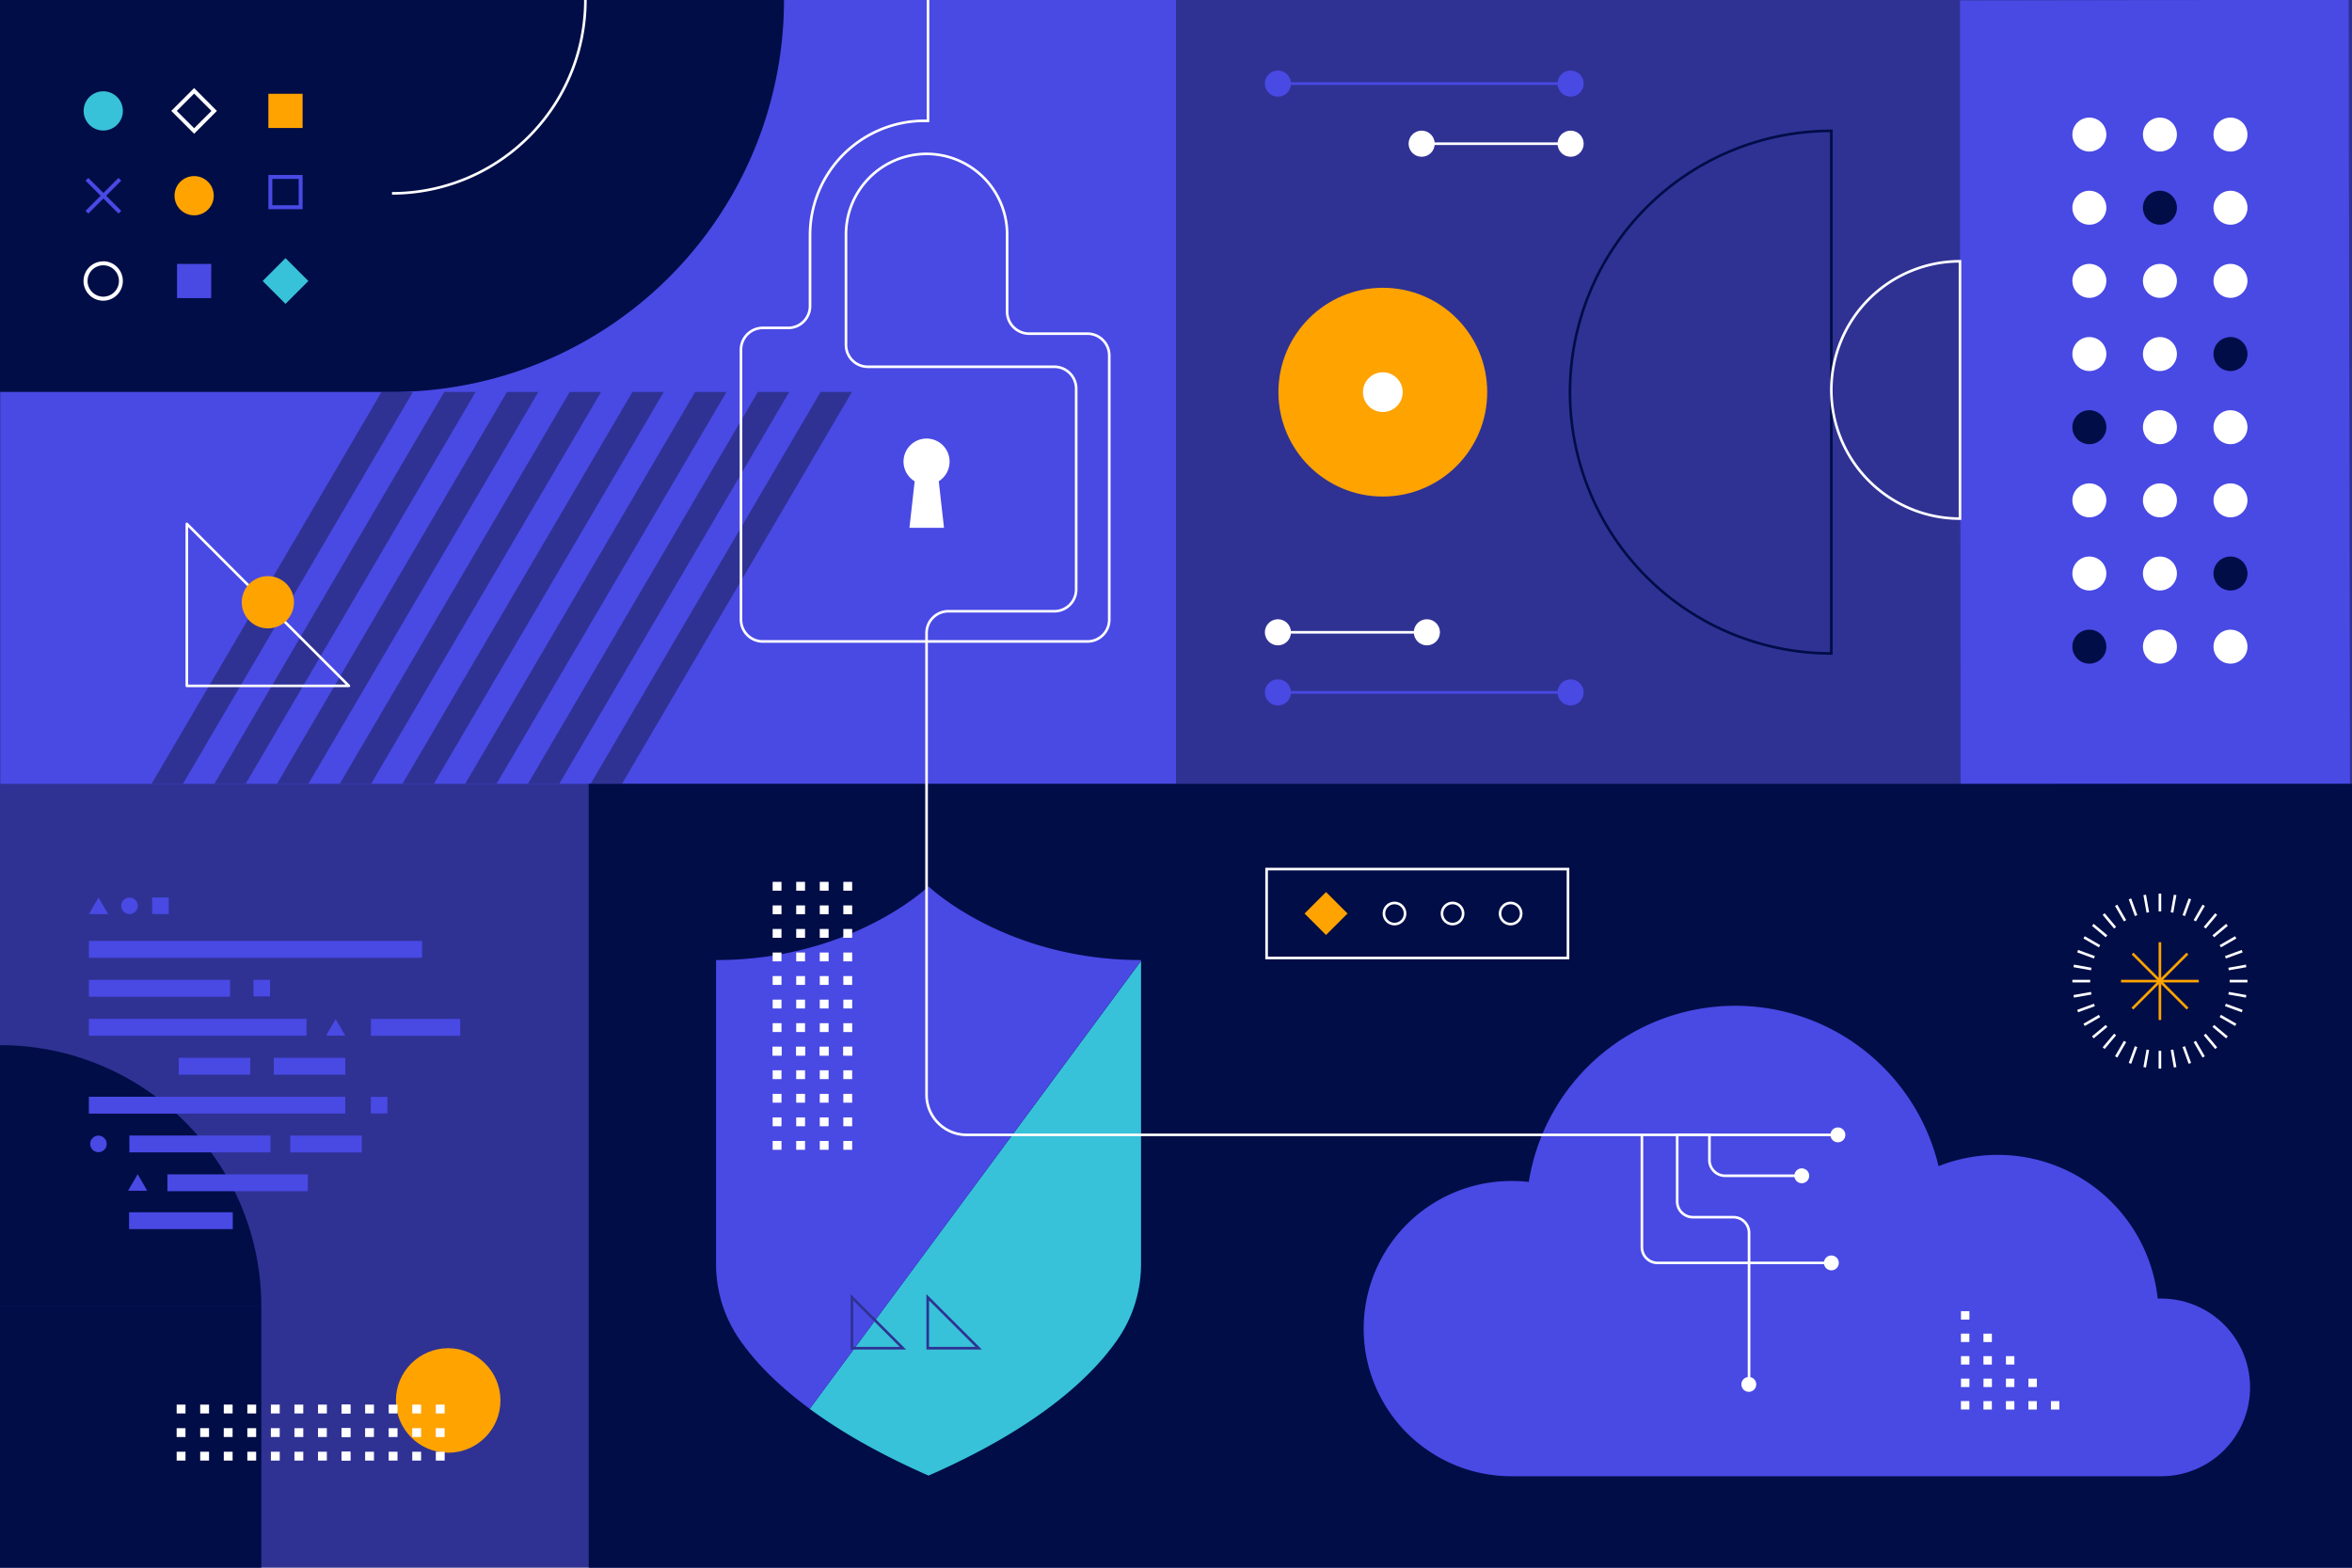<?xml version="1.0" encoding="UTF-8"?> <svg xmlns="http://www.w3.org/2000/svg" id="b7dd0559-8204-43b5-a47f-4aa38001acfd" data-name="b8a38d2c-eb0c-43e4-a3ea-8699cab99677" viewBox="0 0 900 600"><rect width="900.13" height="600" fill="#2f3293"></rect><rect x="750" width="148.98" height="300" transform="translate(-0.27 1.48) rotate(-0.1)" fill="#4949e4"></rect><rect x="0.13" width="449.91" height="300" fill="#4949e4"></rect><polygon points="70 300 58 300 146 150 158 150 70 300" fill="#2f3293" fill-rule="evenodd"></polygon><polygon points="94 300 82 300 170 150 182 150 94 300" fill="#2f3293" fill-rule="evenodd"></polygon><polygon points="118 300 106 300 194 150 206 150 118 300" fill="#2f3293" fill-rule="evenodd"></polygon><polygon points="142 300 130 300 218 150 230 150 142 300" fill="#2f3293" fill-rule="evenodd"></polygon><polygon points="166 300 154 300 242 150 254 150 166 300" fill="#2f3293" fill-rule="evenodd"></polygon><polygon points="190 300 178 300 266 150 278 150 190 300" fill="#2f3293" fill-rule="evenodd"></polygon><polygon points="214 300 202 300 290 150 302 150 214 300" fill="#2f3293" fill-rule="evenodd"></polygon><polygon points="238 300 226 300 314 150 326 150 238 300" fill="#2f3293" fill-rule="evenodd"></polygon><rect y="500" width="100" height="100" fill="#000d47"></rect><rect x="450" width="300" height="300" fill="#2f3293"></rect><rect x="225.27" y="300" width="674.86" height="300" fill="#000d47"></rect><path d="M309.83,539.21c11.26,8.3,26,17,45.48,25.54,42.44-18.61,62.75-38.15,72.45-52.27a50.61,50.61,0,0,0,8.86-28.71v-116Z" fill="#37c2d9"></path><path d="M436.62,367.44c-52,0-81.31-28.19-81.31-28.19S326,367.44,274,367.44V483.77a50.61,50.61,0,0,0,8.86,28.71c5.26,7.66,13.64,16.9,27,26.73L436.62,367.72Z" fill="#4949e4"></path><path d="M0,400A100,100,0,0,1,100,500H0Z" fill="#000d47"></path><path d="M150,0H0V150H150A150,150,0,0,0,300,0Z" fill="#000d47"></path><rect x="34.03" y="360.13" width="127.49" height="6.45" fill="#4949e4"></rect><rect x="34.01" y="389.94" width="83.28" height="6.45" fill="#4949e4"></rect><rect x="34" y="419.76" width="98.11" height="6.45" fill="#4949e4"></rect><rect x="141.93" y="389.98" width="34.17" height="6.45" fill="#4949e4"></rect><rect x="34.02" y="375.02" width="54.02" height="6.45" fill="#4949e4"></rect><rect x="49.51" y="434.6" width="54.02" height="6.45" fill="#4949e4"></rect><rect x="49.38" y="463.97" width="39.69" height="6.45" fill="#4949e4"></rect><rect x="104.76" y="404.86" width="27.36" height="6.45" fill="#4949e4"></rect><rect x="111.07" y="434.63" width="27.36" height="6.45" fill="#4949e4"></rect><rect x="68.4" y="404.85" width="27.36" height="6.45" fill="#4949e4"></rect><rect x="64.06" y="449.46" width="53.73" height="6.45" fill="#4949e4"></rect><circle cx="49.55" cy="346.68" r="3.17" fill="#4949e4"></circle><circle cx="37.67" cy="437.81" r="3.17" fill="#4949e4"></circle><rect x="58.22" y="343.49" width="6.34" height="6.34" fill="#4949e4"></rect><rect x="141.9" y="419.81" width="6.34" height="6.34" fill="#4949e4"></rect><polygon points="34.03 349.84 37.71 343.51 41.38 349.85 34.03 349.84" fill="#4949e4"></polygon><polygon points="124.77 396.36 128.45 390.02 132.12 396.36 124.77 396.36" fill="#4949e4"></polygon><polygon points="49 455.74 52.68 449.4 56.35 455.74 49 455.74" fill="#4949e4"></polygon><rect x="97" y="375.01" width="6.34" height="6.34" fill="#4949e4"></rect><line x1="826.5" y1="342" x2="826.5" y2="348.82" fill="none" stroke="#fff" stroke-miterlimit="10"></line><line x1="820.68" y1="342.51" x2="821.87" y2="349.23" fill="none" stroke="#fff" stroke-miterlimit="10"></line><line x1="815.04" y1="344.02" x2="817.38" y2="350.43" fill="none" stroke="#fff" stroke-miterlimit="10"></line><line x1="809.75" y1="346.49" x2="813.16" y2="352.4" fill="none" stroke="#fff" stroke-miterlimit="10"></line><line x1="804.97" y1="349.84" x2="809.35" y2="355.07" fill="none" stroke="#fff" stroke-miterlimit="10"></line><line x1="800.84" y1="353.97" x2="806.07" y2="358.35" fill="none" stroke="#fff" stroke-miterlimit="10"></line><line x1="797.49" y1="358.75" x2="803.4" y2="362.16" fill="none" stroke="#fff" stroke-miterlimit="10"></line><line x1="795.02" y1="364.04" x2="801.43" y2="366.38" fill="none" stroke="#fff" stroke-miterlimit="10"></line><line x1="793.51" y1="369.68" x2="800.23" y2="370.87" fill="none" stroke="#fff" stroke-miterlimit="10"></line><line x1="793" y1="375.5" x2="799.82" y2="375.5" fill="none" stroke="#fff" stroke-miterlimit="10"></line><line x1="793.51" y1="381.32" x2="800.23" y2="380.13" fill="none" stroke="#fff" stroke-miterlimit="10"></line><line x1="795.02" y1="386.96" x2="801.43" y2="384.62" fill="none" stroke="#fff" stroke-miterlimit="10"></line><line x1="797.49" y1="392.25" x2="803.4" y2="388.84" fill="none" stroke="#fff" stroke-miterlimit="10"></line><line x1="800.84" y1="397.03" x2="806.07" y2="392.65" fill="none" stroke="#fff" stroke-miterlimit="10"></line><line x1="804.97" y1="401.16" x2="809.35" y2="395.93" fill="none" stroke="#fff" stroke-miterlimit="10"></line><line x1="809.75" y1="404.51" x2="813.16" y2="398.6" fill="none" stroke="#fff" stroke-miterlimit="10"></line><line x1="815.04" y1="406.98" x2="817.38" y2="400.57" fill="none" stroke="#fff" stroke-miterlimit="10"></line><line x1="820.68" y1="408.49" x2="821.87" y2="401.77" fill="none" stroke="#fff" stroke-miterlimit="10"></line><line x1="826.5" y1="409" x2="826.5" y2="402.18" fill="none" stroke="#fff" stroke-miterlimit="10"></line><line x1="832.32" y1="408.49" x2="831.13" y2="401.77" fill="none" stroke="#fff" stroke-miterlimit="10"></line><line x1="837.96" y1="406.98" x2="835.62" y2="400.57" fill="none" stroke="#fff" stroke-miterlimit="10"></line><line x1="843.25" y1="404.51" x2="839.84" y2="398.6" fill="none" stroke="#fff" stroke-miterlimit="10"></line><line x1="848.03" y1="401.16" x2="843.65" y2="395.93" fill="none" stroke="#fff" stroke-miterlimit="10"></line><line x1="852.16" y1="397.03" x2="846.93" y2="392.65" fill="none" stroke="#fff" stroke-miterlimit="10"></line><line x1="855.51" y1="392.25" x2="849.6" y2="388.84" fill="none" stroke="#fff" stroke-miterlimit="10"></line><line x1="857.98" y1="386.96" x2="851.57" y2="384.62" fill="none" stroke="#fff" stroke-miterlimit="10"></line><line x1="859.49" y1="381.32" x2="852.77" y2="380.13" fill="none" stroke="#fff" stroke-miterlimit="10"></line><line x1="860" y1="375.5" x2="853.18" y2="375.5" fill="none" stroke="#fff" stroke-miterlimit="10"></line><line x1="859.49" y1="369.68" x2="852.77" y2="370.87" fill="none" stroke="#fff" stroke-miterlimit="10"></line><line x1="857.98" y1="364.04" x2="851.57" y2="366.38" fill="none" stroke="#fff" stroke-miterlimit="10"></line><line x1="855.51" y1="358.75" x2="849.6" y2="362.16" fill="none" stroke="#fff" stroke-miterlimit="10"></line><line x1="852.16" y1="353.97" x2="846.93" y2="358.35" fill="none" stroke="#fff" stroke-miterlimit="10"></line><line x1="848.03" y1="349.84" x2="843.65" y2="355.07" fill="none" stroke="#fff" stroke-miterlimit="10"></line><line x1="843.25" y1="346.49" x2="839.84" y2="352.4" fill="none" stroke="#fff" stroke-miterlimit="10"></line><line x1="837.96" y1="344.02" x2="835.62" y2="350.43" fill="none" stroke="#fff" stroke-miterlimit="10"></line><line x1="832.32" y1="342.51" x2="831.13" y2="349.23" fill="none" stroke="#fff" stroke-miterlimit="10"></line><line x1="826.5" y1="360.61" x2="826.5" y2="390.39" fill="none" stroke="#ffa300" stroke-miterlimit="10"></line><line x1="841.39" y1="375.5" x2="811.61" y2="375.5" fill="none" stroke="#ffa300" stroke-miterlimit="10"></line><line x1="837.03" y1="364.97" x2="815.97" y2="386.03" fill="none" stroke="#ffa300" stroke-miterlimit="10"></line><line x1="837.07" y1="386.02" x2="816.02" y2="364.95" fill="none" stroke="#ffa300" stroke-miterlimit="10"></line><circle cx="799.5" cy="79.5" r="6.5" fill="#fff"></circle><circle cx="853.5" cy="79.5" r="6.5" fill="#fff"></circle><circle cx="799.5" cy="107.5" r="6.5" fill="#fff"></circle><circle cx="826.5" cy="107.5" r="6.5" fill="#fff"></circle><circle cx="853.5" cy="107.5" r="6.5" fill="#fff"></circle><circle cx="799.5" cy="135.5" r="6.5" fill="#fff"></circle><circle cx="826.5" cy="135.5" r="6.5" fill="#fff"></circle><circle cx="826.5" cy="163.5" r="6.5" fill="#fff"></circle><circle cx="853.5" cy="163.5" r="6.5" fill="#fff"></circle><circle cx="799.5" cy="191.5" r="6.5" fill="#fff"></circle><circle cx="826.5" cy="191.5" r="6.5" fill="#fff"></circle><circle cx="853.5" cy="191.5" r="6.5" fill="#fff"></circle><circle cx="826.5" cy="51.5" r="6.5" fill="#fff"></circle><circle cx="799.5" cy="51.5" r="6.5" fill="#fff"></circle><circle cx="853.5" cy="51.5" r="6.5" fill="#fff"></circle><circle cx="799.5" cy="219.5" r="6.5" fill="#fff"></circle><circle cx="826.5" cy="219.5" r="6.5" fill="#fff"></circle><circle cx="826.5" cy="247.5" r="6.5" fill="#fff"></circle><circle cx="853.5" cy="247.5" r="6.5" fill="#fff"></circle><path d="M861,531a34,34,0,0,1-34,34H578.12a56.5,56.5,0,0,1,.38-113,55.72,55.72,0,0,1,6.49.37,80,80,0,0,1,156.81-6.05A61.56,61.56,0,0,1,825.66,497H827A34,34,0,0,1,861,531Z" fill="#4949e4"></path><path d="M578.73,565h0Z" fill="#7225ef"></path><path d="M700.78,483.35h-66.5a6,6,0,0,1-6-6v-43" fill="none" stroke="#fff" stroke-miterlimit="10"></path><path d="M703.28,434.35h-61.5v25.5a6,6,0,0,0,6,6h15.5a6,6,0,0,1,6,6v58" fill="none" stroke="#fff" stroke-miterlimit="10"></path><path d="M363.36,176.7A8.81,8.81,0,1,0,350,184.2L348,202h13.22l-2-17.82A8.79,8.79,0,0,0,363.36,176.7Z" fill="#fff"></path><path d="M689.45,450H660.12a6,6,0,0,1-6-6v-9.66H369.86A15.32,15.32,0,0,1,354.55,419h0V242.3a8.35,8.35,0,0,1,8.34-8.36h40.56a8.35,8.35,0,0,0,8.35-8.35h0V148.75a8.38,8.38,0,0,0-8.38-8.38H332.08a8.36,8.36,0,0,1-8.36-8.36V89.72A30.84,30.84,0,0,1,354.55,58.9h0a30.82,30.82,0,0,1,30.83,30.81h0v29.55a8.42,8.42,0,0,0,8.42,8.44h22.31a8.35,8.35,0,0,1,8.35,8.35h0V237.15a8.35,8.35,0,0,1-8.35,8.35H291.89a8.35,8.35,0,0,1-8.35-8.35h0V133.86a8.35,8.35,0,0,1,8.34-8.36h9.73a8.35,8.35,0,0,0,8.35-8.35h0V89.9a43.79,43.79,0,0,1,43.66-43.66h1.48V0" fill="none" stroke="#fff" stroke-miterlimit="10"></path><circle cx="703.28" cy="434.35" r="2.85" fill="#fff"></circle><circle cx="689.45" cy="450.01" r="2.85" fill="#fff"></circle><circle cx="700.78" cy="483.35" r="2.85" fill="#fff"></circle><circle cx="669.19" cy="529.85" r="2.85" fill="#fff"></circle><circle cx="529.14" cy="150.09" r="39.95" fill="#ffa300"></circle><path d="M600.76,150.09a100,100,0,0,0,100,100v-200A100,100,0,0,0,600.76,150.09Z" fill="none" stroke="#000d47" stroke-miterlimit="10"></path><circle cx="529.14" cy="150.09" r="7.6" fill="#fff"></circle><circle cx="39.51" cy="42.45" r="7.51" fill="#37c2d9"></circle><circle cx="74.29" cy="74.9" r="7.51" fill="#ffa300"></circle><path d="M39.51,101.54a6,6,0,1,1-6,6,6,6,0,0,1,6-6m0-1.5A7.52,7.52,0,1,0,47,107.59v0A7.51,7.51,0,0,0,39.53,100h0Z" fill="#fff"></path><path d="M74.29,35.82l6.63,6.63-6.63,6.63-6.63-6.63,6.63-6.63m0-2.12-8.75,8.75,8.75,8.75L83,42.45Z" fill="#fff"></path><rect x="103.06" y="101.36" width="12.38" height="12.38" transform="translate(-44.05 108.75) rotate(-45)" fill="#37c2d9"></rect><rect x="102.7" y="35.9" width="13.09" height="13.09" fill="#ffa300"></rect><rect x="67.74" y="101.01" width="13.09" height="13.09" fill="#4949e4"></rect><path d="M114.29,68.47V78.56H104.2V68.47h10.09m1.5-1.5H102.7V80.06h13.09V67Z" fill="#4949e4"></path><line x1="33.26" y1="68.61" x2="45.87" y2="81.22" fill="none" stroke="#4949e4" stroke-miterlimit="10" stroke-width="1.5"></line><line x1="45.87" y1="68.61" x2="33.26" y2="81.22" fill="none" stroke="#4949e4" stroke-miterlimit="10" stroke-width="1.5"></line><path d="M224,0a74,74,0,0,1-74,74" fill="none" stroke="#fff" stroke-miterlimit="10"></path><circle cx="489" cy="265" r="5" fill="#4949e4"></circle><circle cx="601" cy="265" r="5" fill="#4949e4"></circle><line x1="489" y1="265" x2="600" y2="265" fill="none" stroke="#4949e4" stroke-miterlimit="10"></line><circle cx="489" cy="242" r="5" fill="#fff"></circle><circle cx="546" cy="242" r="5" fill="#fff"></circle><line x1="489" y1="242" x2="545" y2="242" fill="none" stroke="#fff" stroke-miterlimit="10"></line><circle cx="601" cy="32" r="5" fill="#4949e4"></circle><circle cx="489" cy="32" r="5" fill="#4949e4"></circle><line x1="601" y1="32" x2="490" y2="32" fill="none" stroke="#4949e4" stroke-miterlimit="10"></line><circle cx="601" cy="55" r="5" fill="#fff"></circle><circle cx="544" cy="55" r="5" fill="#fff"></circle><line x1="601" y1="55" x2="545" y2="55" fill="none" stroke="#fff" stroke-miterlimit="10"></line><rect x="484.67" y="332.62" width="115.33" height="34.03" fill="none" stroke="#fff" stroke-miterlimit="10"></rect><rect x="501.6" y="343.82" width="11.63" height="11.63" transform="translate(-98.61 461.2) rotate(-45)" fill="#ffa300"></rect><circle cx="533.61" cy="349.63" r="4.05" fill="none" stroke="#fff" stroke-miterlimit="10"></circle><circle cx="555.82" cy="349.63" r="4.05" fill="none" stroke="#fff" stroke-miterlimit="10"></circle><circle cx="578.04" cy="349.63" r="4.05" fill="none" stroke="#fff" stroke-miterlimit="10"></circle><rect x="322.7" y="400.62" width="3.38" height="3.38" fill="#fff"></rect><rect x="322.7" y="409.63" width="3.38" height="3.38" fill="#fff"></rect><rect x="322.7" y="418.65" width="3.38" height="3.38" fill="#fff"></rect><rect x="322.7" y="427.67" width="3.38" height="3.38" fill="#fff"></rect><rect x="322.7" y="436.68" width="3.38" height="3.38" fill="#fff"></rect><rect x="313.69" y="400.62" width="3.38" height="3.38" fill="#fff"></rect><rect x="313.69" y="409.63" width="3.38" height="3.38" fill="#fff"></rect><rect x="313.69" y="418.65" width="3.38" height="3.38" fill="#fff"></rect><rect x="313.69" y="427.67" width="3.38" height="3.38" fill="#fff"></rect><rect x="313.69" y="436.68" width="3.38" height="3.38" fill="#fff"></rect><rect x="304.67" y="400.62" width="3.38" height="3.38" fill="#fff"></rect><rect x="304.67" y="409.63" width="3.38" height="3.38" fill="#fff"></rect><rect x="304.67" y="418.65" width="3.38" height="3.38" fill="#fff"></rect><rect x="304.67" y="427.67" width="3.38" height="3.38" fill="#fff"></rect><rect x="304.67" y="436.68" width="3.38" height="3.38" fill="#fff"></rect><rect x="295.66" y="400.62" width="3.38" height="3.38" fill="#fff"></rect><rect x="295.66" y="409.63" width="3.38" height="3.38" fill="#fff"></rect><rect x="295.66" y="418.65" width="3.38" height="3.38" fill="#fff"></rect><rect x="295.66" y="427.67" width="3.38" height="3.38" fill="#fff"></rect><rect x="295.66" y="436.68" width="3.38" height="3.38" fill="#fff"></rect><rect x="322.7" y="337.51" width="3.38" height="3.38" fill="#fff"></rect><rect x="322.7" y="346.53" width="3.38" height="3.38" fill="#fff"></rect><rect x="322.7" y="355.54" width="3.38" height="3.38" fill="#fff"></rect><rect x="322.7" y="364.56" width="3.38" height="3.38" fill="#fff"></rect><rect x="322.7" y="373.57" width="3.38" height="3.38" fill="#fff"></rect><rect x="313.69" y="337.51" width="3.38" height="3.38" fill="#fff"></rect><rect x="313.69" y="346.53" width="3.38" height="3.38" fill="#fff"></rect><rect x="313.69" y="355.54" width="3.38" height="3.38" fill="#fff"></rect><rect x="313.69" y="364.56" width="3.38" height="3.38" fill="#fff"></rect><rect x="313.69" y="373.57" width="3.38" height="3.38" fill="#fff"></rect><rect x="304.67" y="337.51" width="3.38" height="3.38" fill="#fff"></rect><rect x="304.67" y="346.53" width="3.38" height="3.38" fill="#fff"></rect><rect x="304.67" y="355.54" width="3.38" height="3.38" fill="#fff"></rect><rect x="304.67" y="364.56" width="3.38" height="3.38" fill="#fff"></rect><rect x="304.67" y="373.57" width="3.38" height="3.38" fill="#fff"></rect><rect x="295.66" y="337.51" width="3.38" height="3.38" fill="#fff"></rect><rect x="295.66" y="346.53" width="3.38" height="3.38" fill="#fff"></rect><rect x="295.66" y="355.54" width="3.38" height="3.38" fill="#fff"></rect><rect x="295.66" y="364.56" width="3.38" height="3.38" fill="#fff"></rect><rect x="295.66" y="373.57" width="3.38" height="3.38" fill="#fff"></rect><rect x="313.69" y="382.59" width="3.38" height="3.38" fill="#fff"></rect><rect x="304.67" y="382.59" width="3.38" height="3.38" fill="#fff"></rect><rect x="304.67" y="391.6" width="3.38" height="3.38" fill="#fff"></rect><rect x="295.66" y="382.59" width="3.38" height="3.38" fill="#fff"></rect><rect x="295.66" y="391.6" width="3.38" height="3.38" fill="#fff"></rect><rect x="295.66" y="400.62" width="3.38" height="3.38" fill="#fff"></rect><rect x="322.71" y="400.62" width="3.38" height="3.38" fill="#fff"></rect><rect x="313.69" y="400.62" width="3.38" height="3.38" fill="#fff"></rect><rect x="304.67" y="400.62" width="3.38" height="3.38" fill="#fff"></rect><rect x="322.71" y="391.61" width="3.38" height="3.38" fill="#fff"></rect><rect x="313.69" y="391.61" width="3.38" height="3.38" fill="#fff"></rect><rect x="322.71" y="382.59" width="3.38" height="3.38" fill="#fff"></rect><rect x="750.36" y="536.23" width="3.22" height="3.22" fill="#fff"></rect><rect x="750.38" y="527.64" width="3.22" height="3.22" fill="#fff"></rect><rect x="750.38" y="519.03" width="3.22" height="3.22" fill="#fff"></rect><rect x="750.36" y="510.41" width="3.22" height="3.22" fill="#fff"></rect><rect x="750.38" y="501.82" width="3.22" height="3.22" fill="#fff"></rect><rect x="758.97" y="536.25" width="3.22" height="3.22" fill="#fff"></rect><rect x="758.99" y="527.64" width="3.22" height="3.22" fill="#fff"></rect><rect x="758.97" y="519.04" width="3.22" height="3.22" fill="#fff"></rect><rect x="758.97" y="510.43" width="3.22" height="3.22" fill="#fff"></rect><rect x="767.58" y="536.25" width="3.22" height="3.22" fill="#fff"></rect><rect x="767.58" y="527.64" width="3.22" height="3.22" fill="#fff"></rect><rect x="767.58" y="519.03" width="3.22" height="3.22" fill="#fff"></rect><rect x="776.18" y="536.25" width="3.22" height="3.22" fill="#fff"></rect><rect x="776.19" y="527.64" width="3.22" height="3.22" fill="#fff"></rect><rect x="784.79" y="536.25" width="3.22" height="3.22" fill="#fff"></rect><polygon points="133.5 262.5 71.5 200.5 71.5 262.5 133.5 262.5" fill="none" stroke="#fff" stroke-linejoin="round"></polygon><circle cx="102.5" cy="230.5" r="10" fill="#ffa300"></circle><circle cx="171.5" cy="536" r="20" fill="#ffa300"></circle><rect x="130.7" y="537.59" width="3.38" height="3.38" fill="#fff"></rect><rect x="139.72" y="537.59" width="3.38" height="3.38" fill="#fff"></rect><rect x="148.74" y="537.59" width="3.38" height="3.38" fill="#fff"></rect><rect x="157.75" y="537.59" width="3.38" height="3.38" fill="#fff"></rect><rect x="166.77" y="537.59" width="3.38" height="3.38" fill="#fff"></rect><rect x="130.7" y="546.61" width="3.38" height="3.38" fill="#fff"></rect><rect x="139.71" y="546.6" width="3.38" height="3.38" fill="#fff"></rect><rect x="148.73" y="546.61" width="3.38" height="3.38" fill="#fff"></rect><rect x="157.75" y="546.6" width="3.38" height="3.38" fill="#fff"></rect><rect x="166.76" y="546.61" width="3.38" height="3.38" fill="#fff"></rect><rect x="130.7" y="555.62" width="3.38" height="3.38" fill="#fff"></rect><rect x="139.72" y="555.62" width="3.38" height="3.38" fill="#fff"></rect><rect x="148.73" y="555.62" width="3.38" height="3.38" fill="#fff"></rect><rect x="157.75" y="555.62" width="3.38" height="3.38" fill="#fff"></rect><rect x="166.77" y="555.62" width="3.38" height="3.38" fill="#fff"></rect><rect x="67.6" y="537.59" width="3.38" height="3.38" fill="#fff"></rect><rect x="76.61" y="537.59" width="3.38" height="3.38" fill="#fff"></rect><rect x="85.63" y="537.58" width="3.38" height="3.38" fill="#fff"></rect><rect x="94.64" y="537.59" width="3.38" height="3.38" fill="#fff"></rect><rect x="103.66" y="537.59" width="3.38" height="3.38" fill="#fff"></rect><rect x="67.59" y="546.61" width="3.38" height="3.38" fill="#fff"></rect><rect x="76.61" y="546.6" width="3.38" height="3.38" fill="#fff"></rect><rect x="85.62" y="546.6" width="3.38" height="3.38" fill="#fff"></rect><rect x="94.64" y="546.61" width="3.38" height="3.38" fill="#fff"></rect><rect x="103.65" y="546.6" width="3.38" height="3.38" fill="#fff"></rect><rect x="67.6" y="555.62" width="3.38" height="3.38" fill="#fff"></rect><rect x="76.61" y="555.62" width="3.38" height="3.38" fill="#fff"></rect><rect x="85.63" y="555.62" width="3.38" height="3.38" fill="#fff"></rect><rect x="94.64" y="555.62" width="3.38" height="3.38" fill="#fff"></rect><rect x="103.66" y="555.62" width="3.38" height="3.38" fill="#fff"></rect><rect x="112.67" y="537.59" width="3.38" height="3.38" fill="#fff"></rect><rect x="112.67" y="546.61" width="3.38" height="3.38" fill="#fff"></rect><rect x="121.68" y="546.6" width="3.38" height="3.38" fill="#fff"></rect><rect x="112.67" y="555.62" width="3.38" height="3.38" fill="#fff"></rect><rect x="121.69" y="555.62" width="3.38" height="3.38" fill="#fff"></rect><rect x="130.7" y="555.62" width="3.38" height="3.38" fill="#fff"></rect><rect x="130.7" y="537.59" width="3.38" height="3.38" fill="#fff"></rect><rect x="130.71" y="546.6" width="3.38" height="3.38" fill="#fff"></rect><rect x="121.69" y="537.59" width="3.38" height="3.38" fill="#fff"></rect><polygon points="345.5 516 326 496.5 326 516 345.5 516" fill="none" stroke="#2f3293" stroke-miterlimit="10"></polygon><polygon points="374.5 516 355 496.5 355 516 374.5 516" fill="none" stroke="#2f3293" stroke-miterlimit="10"></polygon><path d="M700.76,149.24A49.24,49.24,0,0,1,750,100v98.49A49.24,49.24,0,0,1,700.76,149.24Z" fill="none" stroke="#fff" stroke-miterlimit="10"></path><path d="M826.5,73a6.5,6.5,0,1,0,6.5,6.5,6.5,6.5,0,0,0-6.5-6.5Z" fill="#000d47"></path><path d="M853.5,129a6.5,6.5,0,1,0,6.5,6.5,6.5,6.5,0,0,0-6.5-6.5Z" fill="#000d47"></path><path d="M799.5,157a6.5,6.5,0,1,0,6.5,6.5,6.5,6.5,0,0,0-6.5-6.5Z" fill="#000d47"></path><path d="M853.5,213a6.5,6.5,0,1,0,6.5,6.5,6.5,6.5,0,0,0-6.5-6.5Z" fill="#000d47"></path><path d="M799.5,241a6.5,6.5,0,1,0,6.5,6.5,6.5,6.5,0,0,0-6.5-6.5Z" fill="#000d47"></path></svg> 